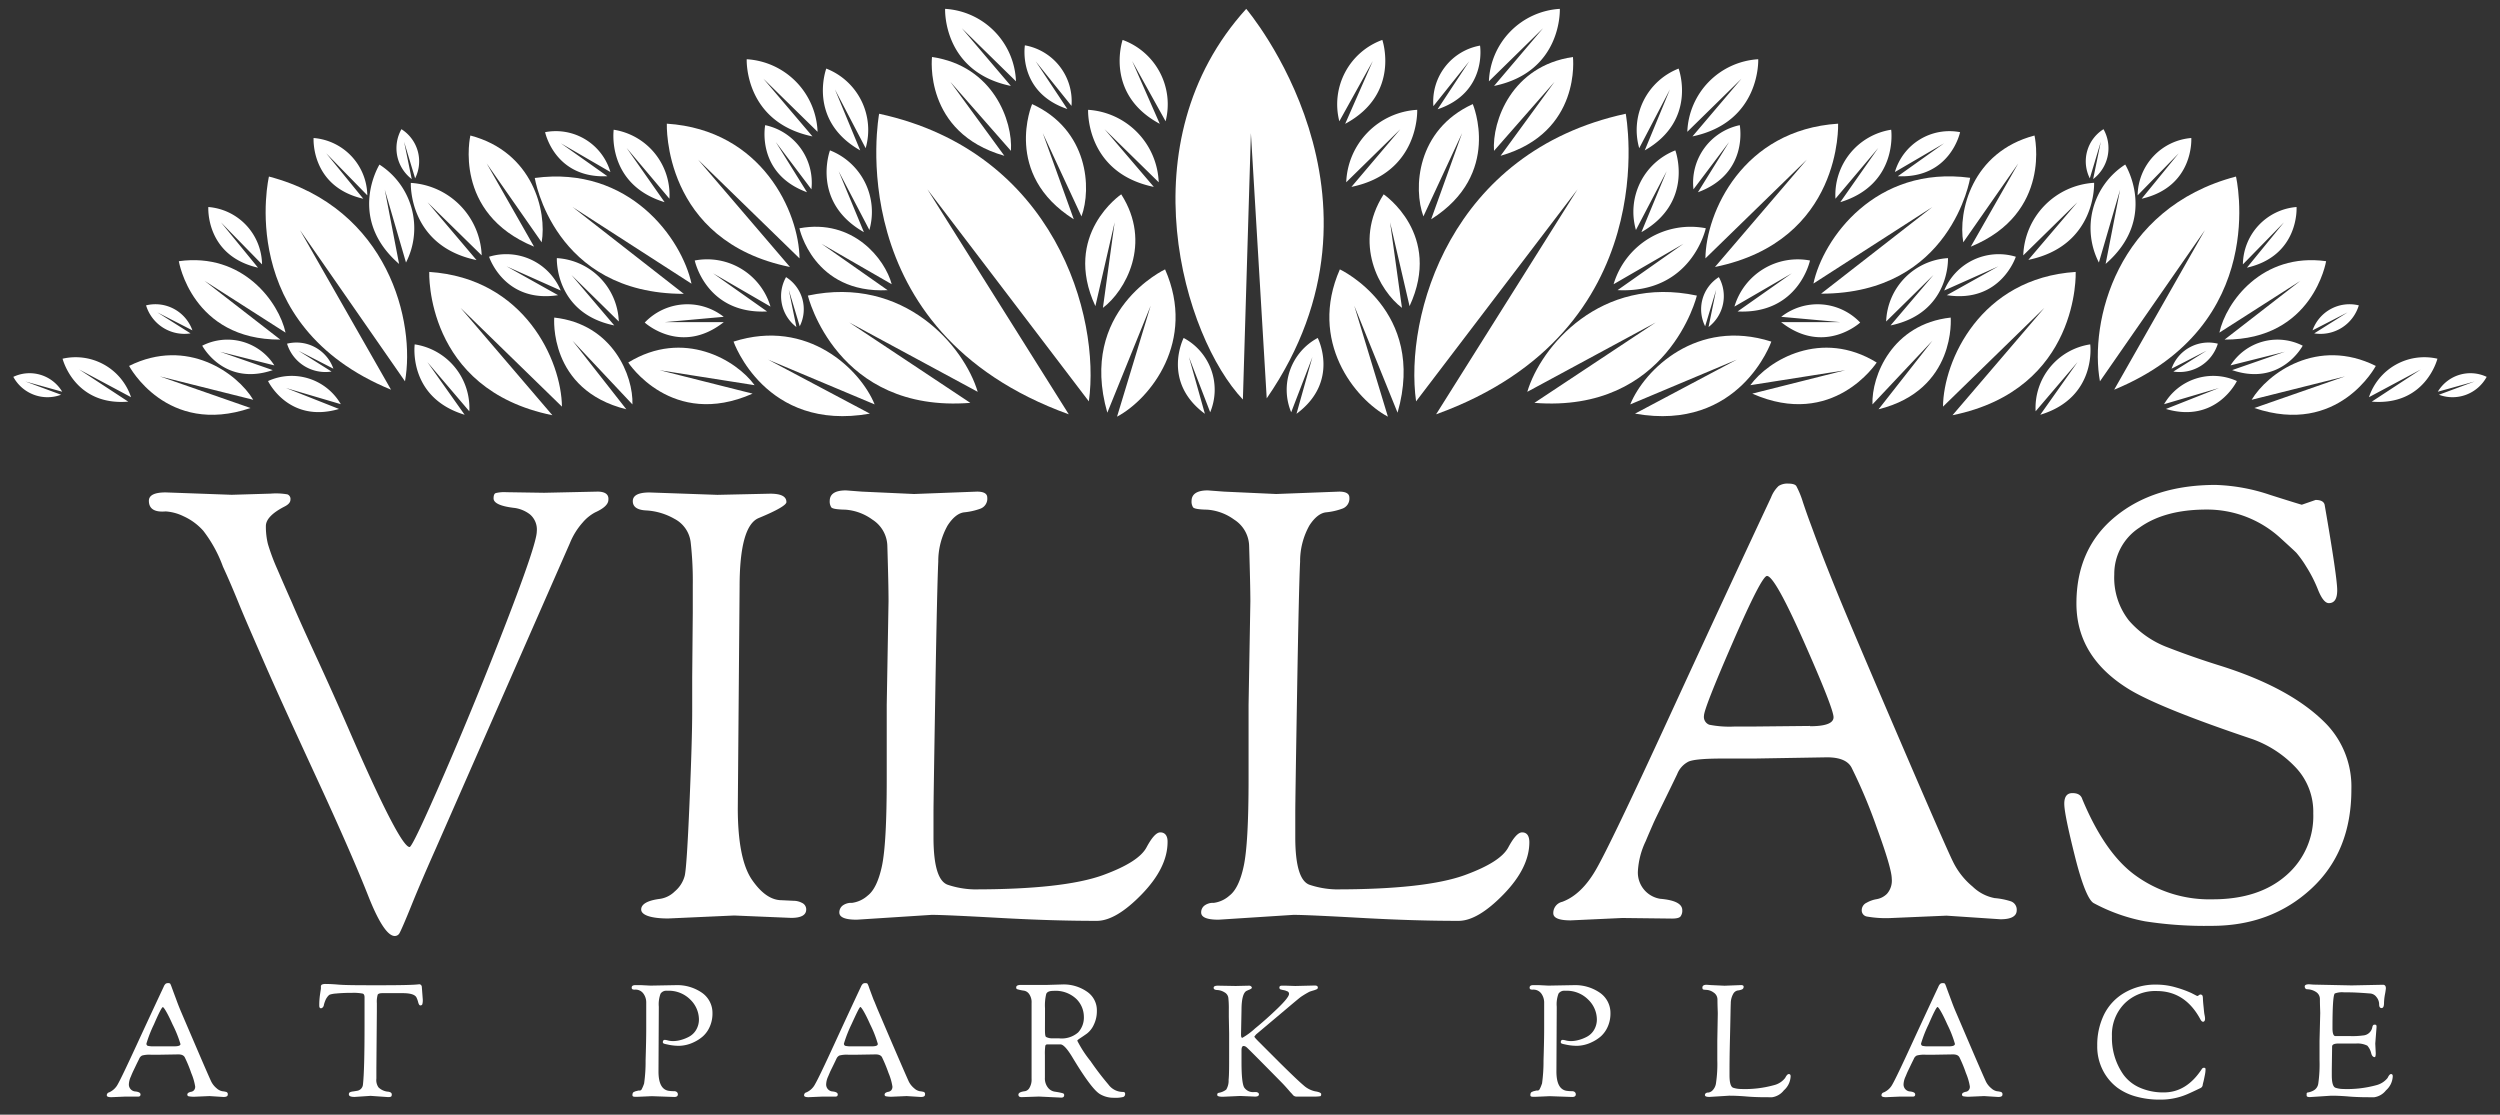 <svg id="Outlined" xmlns="http://www.w3.org/2000/svg" viewBox="0 0 471 210"><rect x="0" y="0" width="471" height="210" fill="#333333" stroke="none"/><defs><style>.cls-1{fill:#fff;}</style></defs><path class="cls-1" d="M112.57,92.62l-10.06.22-7.12-.11a6.78,6.78,0,0,0-2,.17c-.27.11-.4.43-.4,1,0,.9,1.36,1.51,4.07,1.81a6.23,6.23,0,0,1,2.77,1.19,3.73,3.73,0,0,1,1.3,3.22q0,2.27-5.76,17.18t-11.7,28.6q-5.94,13.68-6.5,13.68-1.81,0-11.31-21.82-3-6.9-6.27-14T55,113.53q-1.41-3.16-2.77-6.33a38.59,38.59,0,0,1-1.75-4.69,13.72,13.72,0,0,1-.39-3.39c0-1.25,1.16-2.47,3.5-3.68.75-.37,1.13-.81,1.13-1.3a.93.93,0,0,0-.56-1A12.52,12.52,0,0,0,51,93l-7.35.22-12.43-.45c-2.11,0-3.17.53-3.17,1.58,0,1.51,1.06,2.19,3.17,2a9,9,0,0,1,3.33.9A11.12,11.12,0,0,1,38.3,100,25,25,0,0,1,42,106.75q1.36,2.94,2.88,6.67c1,2.48,2.7,6.37,5,11.64s5.67,12.62,10,22,7.5,16.66,9.49,21.71,3.68,7.57,5,7.57a1,1,0,0,0,.91-.56c.22-.38,1-2.13,2.26-5.26s2.82-6.73,4.63-10.8l25.21-57.42a13.34,13.34,0,0,1,2.38-3.84,8.08,8.08,0,0,1,2.37-1.93q2.49-1.12,2.49-2.37C114.72,93.14,114,92.62,112.57,92.62Z"/><path class="cls-1" d="M151.11,170.11a3.4,3.4,0,0,0-1.58-.4l-2.26-.11q-2.94,0-5.59-3.84T139,152.42l.34-41.83q0-11.53,3.62-13c3.46-1.43,5.2-2.45,5.2-3,0-1.06-1-1.58-3.06-1.58l-9.94.22-12.78-.45c-2.11,0-3.16.55-3.16,1.64s.86,1.68,2.6,1.75a12.06,12.06,0,0,1,5.25,1.58,5.73,5.73,0,0,1,3.06,4.47,64.54,64.54,0,0,1,.39,8v5.2l-.11,12.21V134q0,5.31-.51,17.35T129,165a5.77,5.77,0,0,1-1.87,2.94,5,5,0,0,1-2.83,1.41c-2.33.3-3.5,1-3.5,2s1.7,1.69,5.09,1.69l12.43-.56,10.74.45c1.88,0,2.83-.53,2.83-1.58A1.34,1.34,0,0,0,151.11,170.11Z"/><path class="cls-1" d="M218.6,156.82c-.75,0-1.62,1-2.6,2.83s-3.62,3.54-8.14,5.2q-7.46,2.72-24.42,2.71a16.9,16.9,0,0,1-4.8-.84c-1.85-.57-2.77-3.56-2.77-9v-4.52q0-2.39.34-22.61t.56-24.76A13.79,13.79,0,0,1,178.53,99c1-1.54,2.07-2.37,3.16-2.48a12.44,12.44,0,0,0,3-.68A2,2,0,0,0,186,93.75c0-.75-.64-1.13-1.92-1.13l-11.87.45-9.83-.45-3-.23q-3.06,0-3.06,2a2,2,0,0,0,.29,1.18c.18.27,1.07.42,2.65.45a9.8,9.8,0,0,1,5.09,1.87,6.06,6.06,0,0,1,2.83,5.09q.22,7.23.22,10.28l-.34,19.56v14q0,12.09-.9,16.33c-.61,2.83-1.51,4.69-2.71,5.6a5.51,5.51,0,0,1-2.94,1.35,2.71,2.71,0,0,0-1.76.51,1.63,1.63,0,0,0-.62,1.3c0,.91,1.09,1.36,3.28,1.36l14.13-.91q2.49,0,12.72.57t18.37.56q3.62,0,8.47-5t4.87-9.83C220,157.47,219.5,156.82,218.6,156.82Z"/><path class="cls-1" d="M286.76,156.82c-.75,0-1.62,1-2.6,2.83s-3.61,3.54-8.14,5.2q-7.45,2.72-24.41,2.71a17,17,0,0,1-4.81-.84c-1.84-.57-2.77-3.56-2.77-9v-4.52q0-2.39.34-22.61t.57-24.76A13.8,13.8,0,0,1,246.69,99c1-1.54,2.07-2.37,3.17-2.48a12.25,12.25,0,0,0,3-.68,2,2,0,0,0,1.36-2.09c0-.75-.64-1.13-1.92-1.13l-11.87.45-9.84-.45-3.05-.23c-2,0-3.05.68-3.05,2a2,2,0,0,0,.28,1.18c.19.27,1.07.42,2.66.45a9.8,9.8,0,0,1,5.08,1.87,6.06,6.06,0,0,1,2.83,5.09q.22,7.23.23,10.28l-.34,19.56v14q0,12.09-.91,16.33c-.6,2.83-1.51,4.69-2.71,5.6a5.51,5.51,0,0,1-2.94,1.35,2.68,2.68,0,0,0-1.75.51,1.6,1.6,0,0,0-.62,1.3c0,.91,1.09,1.36,3.27,1.36l14.13-.91q2.49,0,12.72.57t18.37.56q3.62,0,8.48-5t4.86-9.83C288.12,157.47,287.67,156.82,286.76,156.82Z"/><path class="cls-1" d="M378.72,169.77a13.55,13.55,0,0,0-2.94-.57,8.14,8.14,0,0,1-4.12-2.15,14.1,14.1,0,0,1-3.73-4.74q-1.37-2.77-10.23-23.4t-11.36-26.74q-2.49-6.11-3.62-9.15c-.76-2-1.3-3.51-1.64-4.41s-.81-2.22-1.41-4a16.92,16.92,0,0,0-1.25-3.05c-.22-.3-.73-.45-1.52-.45a3.06,3.06,0,0,0-1.81.45,5.84,5.84,0,0,0-1.42,2.15q-8.48,18.09-19.38,41.77t-13.62,28.37q-2.71,4.7-6.33,6.05a2.16,2.16,0,0,0-1.7,2.15c0,.9,1.09,1.35,3.28,1.35l9.72-.45,9.38.11c.83,0,1.36-.13,1.58-.39a1.78,1.78,0,0,0,.34-1.19q0-1.8-4.18-2.15a5,5,0,0,1-4.18-5.2,14.91,14.91,0,0,1,1.47-5.65c.53-1.28,1-2.34,1.36-3.17s1.09-2.31,2.14-4.46,1.87-3.82,2.43-5a4.48,4.48,0,0,1,2.15-2.37q1.31-.57,6.39-.57h6l13.68-.23c2.41,0,3.95.65,4.63,1.93a98.05,98.05,0,0,1,4.75,11.3q2.82,7.7,2.83,9.67a3.74,3.74,0,0,1-.91,2.82,3.63,3.63,0,0,1-1.92,1,5.72,5.72,0,0,0-1.92.68,1.56,1.56,0,0,0-.91,1.41,1.17,1.17,0,0,0,1,1.19,20.68,20.68,0,0,0,4.46.28l10.51-.45,10.18.68c2,0,3.05-.57,3.05-1.7A1.66,1.66,0,0,0,378.72,169.77Zm-37.7-33-10.74.11h-3.5a19.48,19.48,0,0,1-4.75-.34,1.57,1.57,0,0,1-1-1.7q0-1.35,5.43-13.84t6.44-12.49q1.47,0,7,12.49t5.54,14.13Q345.43,136.82,341,136.82Z"/><path class="cls-1" d="M438.46,136.59q-6.56-6.9-20.23-11.19-5.09-1.59-9.72-3.39a18.1,18.1,0,0,1-7.41-5.09,13.06,13.06,0,0,1-2.77-8.7,10.4,10.4,0,0,1,4.75-8.82Q407.84,96,415.69,96a20.46,20.46,0,0,1,14,5.42c1.58,1.44,2.56,2.34,2.94,2.72a19.51,19.51,0,0,1,1.86,2.6,25.52,25.52,0,0,1,2.26,4.46q1,2.43,2,2.43c1.06,0,1.58-.81,1.58-2.43s-.79-7-2.37-16.11c-.15-.6-.72-.9-1.7-.9l-2.6.9c-.07,0-2.09-.62-6-1.86a35.16,35.16,0,0,0-10.23-1.87q-11.65,0-18.94,6t-7.29,16.34q0,10.27,10.29,16.39,6,3.49,22.83,9.15a20.87,20.87,0,0,1,8,5.15,12.15,12.15,0,0,1,3.5,8.87,14.75,14.75,0,0,1-5.14,11.7q-5.14,4.47-13.79,4.47a23.7,23.7,0,0,1-14.76-4.64q-5.64-4.18-9.83-14.24c-.23-.76-.85-1.13-1.86-1.13s-1.53.66-1.53,2,.68,4.62,2,9.9,2.53,8.21,3.51,8.81a33.44,33.44,0,0,0,9.72,3.45,73.73,73.73,0,0,0,12.55.85q11.19,0,18.76-7T443,148.69A17.06,17.06,0,0,0,438.46,136.59Z"/><path class="cls-1" d="M42.66,205.73a4.28,4.28,0,0,0-.77-.14,2.23,2.23,0,0,1-1.08-.56,3.9,3.9,0,0,1-1-1.24c-.24-.49-1.13-2.52-2.67-6.11s-2.54-5.92-3-7-.75-1.86-.94-2.39l-.43-1.15c-.09-.23-.21-.58-.37-1a6.24,6.24,0,0,0-.32-.8.5.5,0,0,0-.4-.12.76.76,0,0,0-.47.12,1.47,1.47,0,0,0-.37.56q-2.22,4.73-5.07,10.91t-3.55,7.41a3.41,3.41,0,0,1-1.66,1.58.56.56,0,0,0-.44.56c0,.24.29.35.86.35l2.54-.11,2.45,0a.56.56,0,0,0,.41-.11.46.46,0,0,0,.09-.31c0-.31-.37-.5-1.09-.56a1.31,1.31,0,0,1-1.1-1.36,3.83,3.83,0,0,1,.39-1.47c.13-.34.25-.61.35-.83s.29-.6.56-1.17.49-1,.64-1.31a1.15,1.15,0,0,1,.56-.62,5.36,5.36,0,0,1,1.66-.15h1.57l3.57-.06c.63,0,1,.17,1.21.51a24.27,24.27,0,0,1,1.24,3,11,11,0,0,1,.74,2.52,1,1,0,0,1-.24.74.92.92,0,0,1-.5.27,1.48,1.48,0,0,0-.5.17.41.41,0,0,0-.24.37.31.31,0,0,0,.25.31,5.31,5.31,0,0,0,1.17.08l2.75-.12,2.65.17c.53,0,.8-.14.8-.44A.44.44,0,0,0,42.66,205.73Zm-9.85-8.6-2.8,0h-.92a5,5,0,0,1-1.23-.09.41.41,0,0,1-.27-.44A23.75,23.75,0,0,1,29,193c.94-2.17,1.5-3.26,1.68-3.26s.86,1.09,1.83,3.26A22.19,22.19,0,0,1,34,196.7C34,197,33.58,197.13,32.81,197.13Z"/><path class="cls-1" d="M79.36,185.62a.47.47,0,0,0-.44-.18c-.82.12-3.22.18-7.17.18s-6.61,0-8-.12-2.15-.12-2.4-.12a1.88,1.88,0,0,0-.56.06l-.15.06a.24.24,0,0,0-.1.1l-.08.12a.39.39,0,0,0,0,.15,1,1,0,0,1,0,.15,1,1,0,0,0,0,.19c0,.1-.07.47-.16,1.11a13.81,13.81,0,0,0-.15,2.14c0,.33.11.5.32.5s.51-.23.56-.68a5.54,5.54,0,0,1,.23-.7,2.72,2.72,0,0,1,.41-.75,1.7,1.7,0,0,1,.43-.43,4.86,4.86,0,0,1,1.22-.22,26.79,26.79,0,0,1,2.88-.12,9,9,0,0,1,2.16.14c.21.09.32.32.32.69l0,5.28q0,8.57-.3,11.16a1.3,1.3,0,0,1-1.12,1.18l-.66.11a2.24,2.24,0,0,0-.7.17.45.45,0,0,0-.17.4c0,.32.36.47,1.09.47l3-.2,3.28.23a1.4,1.4,0,0,0,.56-.08q.15-.09.15-.42c0-.31-.28-.49-.83-.53a2.86,2.86,0,0,1-.8-.22,2.82,2.82,0,0,1-.87-.58,2.39,2.39,0,0,1-.4-1.65l0-1.92.09-10.8V189a4.73,4.73,0,0,1,.16-1.61c.11-.18.4-.28.87-.28h3.84c1.42,0,2.27.26,2.57.77a4.53,4.53,0,0,1,.34.93c.11.4.24.61.4.61a.38.38,0,0,0,.38-.2,2.77,2.77,0,0,0,.09-.93l-.18-2.39A.58.58,0,0,0,79.36,185.62Z"/><path class="cls-1" d="M132.2,187a8.17,8.17,0,0,0-4.78-1.4l-4.87.09-1.77-.09-1.09,0c-.46,0-.68.16-.68.47s.19.38.59.38a1.81,1.81,0,0,1,1.65.79,2.82,2.82,0,0,1,.5,1.57l0,5q0,2.13-.12,6a28.5,28.5,0,0,1-.28,4.32,6.75,6.75,0,0,1-.26.68c-.07.15-.13.26-.16.35a.51.51,0,0,1-.17.21l-.14.09-.17,0-.19,0-.29.08a1.51,1.51,0,0,0-.28.07l-.21.09c-.22.08-.33.28-.33.62s.31.32.92.32l2.74-.12,4.23.15c.45,0,.67-.17.67-.5s-.27-.63-.82-.59a7.3,7.3,0,0,1-.83-.06q-2-.24-2-3.66l.06-12.19a5.68,5.68,0,0,1,.33-2.46,1.3,1.3,0,0,1,1.24-.55,5.73,5.73,0,0,1,4.4,1.7,5.27,5.27,0,0,1,1.59,3.67,3.83,3.83,0,0,1-.53,2,3.45,3.45,0,0,1-1.36,1.3,7.23,7.23,0,0,1-1.59.62,5.57,5.57,0,0,1-1.33.19,4,4,0,0,1-1-.11,3.26,3.26,0,0,0-.6-.12c-.26,0-.39.15-.39.44s.33.31,1,.46a9.54,9.54,0,0,0,2.15.22,6.73,6.73,0,0,0,2.69-.68,7.2,7.2,0,0,0,1.69-1.09,5.2,5.2,0,0,0,1.29-1.79,6.07,6.07,0,0,0,.53-2.58A4.62,4.62,0,0,0,132.2,187Z"/><path class="cls-1" d="M174.07,205.73a4.16,4.16,0,0,0-.76-.14,2.15,2.15,0,0,1-1.08-.56,3.93,3.93,0,0,1-1-1.24c-.23-.49-1.12-2.52-2.67-6.11s-2.53-5.92-3-7-.75-1.86-1-2.39l-.43-1.15-.37-1a4.11,4.11,0,0,0-.32-.8c-.06-.08-.19-.12-.4-.12a.78.78,0,0,0-.47.12,1.6,1.6,0,0,0-.37.56q-2.22,4.73-5.06,10.91t-3.56,7.41a3.36,3.36,0,0,1-1.65,1.58.55.55,0,0,0-.44.56c0,.24.28.35.85.35l2.54-.11,2.45,0a.54.54,0,0,0,.41-.11.46.46,0,0,0,.09-.31c0-.31-.36-.5-1.09-.56a1.28,1.28,0,0,1-.75-.41,1.3,1.3,0,0,1-.34-.95,3.79,3.79,0,0,1,.38-1.47l.35-.83c.1-.22.29-.6.57-1.17l.63-1.31a1.23,1.23,0,0,1,.56-.62,5.45,5.45,0,0,1,1.67-.15h1.56l3.58-.06c.62,0,1,.17,1.21.51a28,28,0,0,1,1.24,3,10.8,10.8,0,0,1,.73,2.52,1,1,0,0,1-.23.74,1,1,0,0,1-.5.27,1.54,1.54,0,0,0-.51.17.42.42,0,0,0-.23.37.3.3,0,0,0,.25.31,5.2,5.2,0,0,0,1.16.08l2.75-.12,2.66.17c.53,0,.79-.14.79-.44A.44.44,0,0,0,174.07,205.73Zm-9.84-8.6-2.81,0h-.91a5.08,5.08,0,0,1-1.24-.09.41.41,0,0,1-.27-.44,25.09,25.09,0,0,1,1.42-3.62c1-2.17,1.51-3.26,1.68-3.26s.87,1.09,1.83,3.26a21.19,21.19,0,0,1,1.45,3.69C165.38,197,165,197.13,164.23,197.13Z"/><path class="cls-1" d="M211.55,205.72a3.37,3.37,0,0,1-2.72-1.39,53.64,53.64,0,0,1-3.39-4.44,21.63,21.63,0,0,1-2.48-3.82c0-.08.19-.24.57-.49s.81-.54,1.27-.87a4.41,4.41,0,0,0,1.27-1.64,5.83,5.83,0,0,0,.58-2.64,4.22,4.22,0,0,0-1.89-3.62,7.69,7.69,0,0,0-4.55-1.34l-3,.09h-4.9c-.57,0-.86.16-.86.47s.15.34.45.41a7.68,7.68,0,0,0,1,.2,1.48,1.48,0,0,1,1,.65,2.65,2.65,0,0,1,.45,1.66l0,5,0,9.3a3,3,0,0,1-.39,1.68,1.23,1.23,0,0,1-.85.65c-.83.1-1.24.32-1.24.65s.2.47.62.47l3.24-.11,4.22.2c.36,0,.54-.16.54-.47s-.19-.34-.56-.43-.8-.16-1.26-.23a2,2,0,0,1-1.25-.77,2.8,2.8,0,0,1-.56-1.88v-.26l0-1.57v-2.39a11.24,11.24,0,0,1,.07-1.74c.05-.2.19-.29.43-.29h2.42c.51,0,1.24.76,2.18,2.3q3.69,6.16,5.29,7.08a5,5,0,0,0,2.58.68,6.23,6.23,0,0,0,1.79-.15.57.57,0,0,0,.35-.59C212,205.84,211.82,205.72,211.55,205.72Zm-12.05-10.1h-1.15a2.48,2.48,0,0,1-1.27-.26c-.12-.08-.18-.36-.2-.84s0-1.74,0-3.77v-.82a9,9,0,0,1,.23-2.67c.16-.39.6-.58,1.33-.58a5.7,5.7,0,0,1,4.33,1.51,4.73,4.73,0,0,1,1.43,3.32,4.13,4.13,0,0,1-1.08,3A4.73,4.73,0,0,1,199.5,195.62Z"/><path class="cls-1" d="M247.74,205.6a4.78,4.78,0,0,1-2.19-1.16c-.81-.68-2.26-2.07-4.37-4.15l-4-4c-.57-.57-.86-.9-.86-1l.33-.41,5.56-4.68c1.76-1.49,2.73-2.29,2.91-2.41a16.93,16.93,0,0,1,1.55-.93c.16-.07.42-.15.75-.25a3.78,3.78,0,0,0,.68-.25.33.33,0,0,0,.18-.31c0-.26-.2-.38-.59-.38l-3.66.09-1.78-.06-.73,0c-.32,0-.48.11-.48.34a.35.35,0,0,0,.33.39,1.52,1.52,0,0,0,.32.08l.42.09.44.17a.49.49,0,0,1,.3.49q0,.64-2.13,2.7c-1.42,1.37-2.84,2.64-4.28,3.81a13,13,0,0,1-2.39,1.76c-.16,0-.24-.21-.24-.62l.09-4.61c0-2,.31-3.25.92-3.6.11-.06.32-.15.6-.27s.43-.23.43-.35-.17-.38-.5-.38l-2.54.06-3.34-.06c-.55,0-.82.13-.82.4s.22.4.68.42a2.87,2.87,0,0,1,1.34.42,1.4,1.4,0,0,1,.75,1.06,18.54,18.54,0,0,1,.09,2.18v1.36l.06,3.19v3.95c0,2.19,0,3.78-.1,4.77a3.26,3.26,0,0,1-.45,1.83,3.17,3.17,0,0,1-1.43.61c-.18.06-.26.15-.26.29v.12c0,.22.35.33,1.06.33l3.25-.15,2.8.12c.49,0,.74-.14.74-.42a.35.35,0,0,0-.21-.34.88.88,0,0,0-.41-.1l-.24,0a2,2,0,0,1-1.92-.87c-.33-.58-.5-2.16-.5-4.74v-1.5l0-.68v-.09c0-.53.14-.8.41-.8a1,1,0,0,1,.57.27q.32.25,6.58,6.61.59.59,1.68,1.86a6,6,0,0,1,.47.52.91.91,0,0,0,.71.28h2.86a9.78,9.78,0,0,0,1.47-.06c.16,0,.25-.13.25-.25a.62.62,0,0,0,0-.25C248.75,205.83,248.38,205.7,247.74,205.6Z"/><path class="cls-1" d="M301.37,187a8.17,8.17,0,0,0-4.78-1.4l-4.87.09-1.77-.09-1.1,0c-.45,0-.67.16-.67.47s.19.38.59.38a1.83,1.83,0,0,1,1.65.79,2.91,2.91,0,0,1,.5,1.57l0,5q0,2.13-.12,6a30.11,30.11,0,0,1-.28,4.32c-.11.3-.2.53-.26.68l-.17.35a.49.49,0,0,1-.16.21l-.15.09-.16,0-.19,0-.3.08a1.78,1.78,0,0,0-.28.07l-.2.09c-.22.08-.33.28-.33.62s.31.32.92.32l2.74-.12,4.22.15c.46,0,.68-.17.68-.5s-.27-.63-.82-.59a7.15,7.15,0,0,1-.83-.06q-2-.24-2-3.66l.06-12.19a5.68,5.68,0,0,1,.33-2.46,1.3,1.3,0,0,1,1.24-.55,5.7,5.7,0,0,1,4.39,1.7,5.24,5.24,0,0,1,1.6,3.67,3.83,3.83,0,0,1-.53,2,3.45,3.45,0,0,1-1.36,1.3,7.11,7.11,0,0,1-1.6.62,5.43,5.43,0,0,1-1.32.19,4,4,0,0,1-1-.11,3.16,3.16,0,0,0-.61-.12c-.25,0-.38.15-.38.44s.32.31,1,.46a9.63,9.63,0,0,0,2.16.22,6.69,6.69,0,0,0,2.68-.68,7.26,7.26,0,0,0,1.7-1.09,5.33,5.33,0,0,0,1.29-1.79,6.07,6.07,0,0,0,.53-2.58A4.62,4.62,0,0,0,301.37,187Z"/><path class="cls-1" d="M337,202.35c-.2,0-.43.25-.68.74a3.81,3.81,0,0,1-2.13,1.36,20.43,20.43,0,0,1-6.37.71,4.7,4.7,0,0,1-1.26-.22c-.48-.15-.72-.93-.72-2.35v-1.18c0-.41,0-2.38.09-5.9s.11-5.68.15-6.47a3.63,3.63,0,0,1,.45-1.78,1.24,1.24,0,0,1,.83-.65,3,3,0,0,0,.78-.18.53.53,0,0,0,.36-.55c0-.19-.17-.29-.5-.29l-3.1.12-2.57-.12-.8-.06c-.53,0-.8.18-.8.53a.52.52,0,0,0,.08.31q.07.1.69.12a2.51,2.51,0,0,1,1.33.49,1.57,1.57,0,0,1,.74,1.32c0,1.26.06,2.16.06,2.69l-.09,5.11v3.66a24.29,24.29,0,0,1-.24,4.26,2.39,2.39,0,0,1-.71,1.46,1.41,1.41,0,0,1-.76.36.7.7,0,0,0-.46.13.41.41,0,0,0-.16.34c0,.24.28.35.85.35l3.69-.23c.43,0,1.54,0,3.32.15s3.38.14,4.8.14a3.42,3.42,0,0,0,2.21-1.3,3.72,3.72,0,0,0,1.27-2.56C337.38,202.52,337.26,202.35,337,202.35Z"/><path class="cls-1" d="M377,205.73a4.28,4.28,0,0,0-.77-.14,2.17,2.17,0,0,1-1.07-.56,3.8,3.8,0,0,1-1-1.24c-.23-.49-1.13-2.52-2.67-6.11s-2.53-5.92-3-7-.74-1.86-.94-2.39l-.43-1.15c-.09-.23-.21-.58-.37-1a5,5,0,0,0-.32-.8c-.06-.08-.19-.12-.4-.12a.76.76,0,0,0-.47.12,1.47,1.47,0,0,0-.37.56q-2.22,4.73-5.07,10.91c-1.89,4.12-3.08,6.59-3.55,7.41a3.4,3.4,0,0,1-1.65,1.58.56.56,0,0,0-.45.56c0,.24.29.35.86.35l2.54-.11,2.45,0a.56.56,0,0,0,.41-.11.46.46,0,0,0,.09-.31c0-.31-.37-.5-1.09-.56a1.31,1.31,0,0,1-1.1-1.36,3.83,3.83,0,0,1,.39-1.47c.14-.34.25-.61.35-.83s.29-.6.56-1.17.49-1,.64-1.31a1.15,1.15,0,0,1,.56-.62,5.4,5.4,0,0,1,1.67-.15h1.56l3.57-.06c.63,0,1,.17,1.21.51a24.27,24.27,0,0,1,1.24,3,11,11,0,0,1,.74,2.52,1,1,0,0,1-.24.74.92.92,0,0,1-.5.27,1.56,1.56,0,0,0-.5.17.41.41,0,0,0-.24.37.31.31,0,0,0,.26.31,5.13,5.13,0,0,0,1.16.08l2.75-.12,2.65.17c.53,0,.8-.14.8-.44A.44.44,0,0,0,377,205.73Zm-9.84-8.6-2.81,0h-.91a5,5,0,0,1-1.24-.09.41.41,0,0,1-.27-.44,23.75,23.75,0,0,1,1.42-3.62c.94-2.17,1.5-3.26,1.68-3.26s.87,1.09,1.83,3.26a21.19,21.19,0,0,1,1.45,3.69C368.29,197,367.9,197.13,367.14,197.13Z"/><path class="cls-1" d="M415.28,201.17a.46.46,0,0,0-.44.21q-2.89,4.43-7.15,4.43a10.88,10.88,0,0,1-4.54-.89,7.55,7.55,0,0,1-3.07-2.42,12,12,0,0,1-2.19-7.26,8.34,8.34,0,0,1,2.37-6.17,8.2,8.2,0,0,1,6.05-2.36q5.4,0,8.26,5.37c.16.28.33.42.5.42s.36-.18.36-.54c0-.07,0-.32-.09-.73s-.12-.94-.19-1.58-.11-1.14-.12-1.51-.06-.58-.16-.66a.48.48,0,0,0-.28-.12.61.61,0,0,0-.34.15.61.61,0,0,1-.3.14l-1.09-.56a20.16,20.16,0,0,0-2.92-1.06,13.12,13.12,0,0,0-3.63-.53,11.55,11.55,0,0,0-6.13,1.58,9.71,9.71,0,0,0-3.82,4.15,13,13,0,0,0-1.24,5.75,9.82,9.82,0,0,0,1.59,5.58,9.49,9.49,0,0,0,2.2,2.36,10.64,10.64,0,0,0,3.38,1.63,16.65,16.65,0,0,0,4.74.62,12.7,12.7,0,0,0,5-1c.59-.25,1.42-.64,2.48-1.15a.76.76,0,0,0,.47-.53q0-.15.18-.81c.1-.45.18-.85.25-1.21a5.13,5.13,0,0,0,.11-.92C415.55,201.3,415.46,201.17,415.28,201.17Z"/><path class="cls-1" d="M450.47,202.35c-.2,0-.42.25-.65.74a4,4,0,0,1-2.13,1.36,20.78,20.78,0,0,1-6.4.71,4.64,4.64,0,0,1-1.26-.22c-.48-.15-.72-.93-.72-2.35v-1.18l.06-4.25c0-.37.4-.56,1.21-.56h.2l1,0h2.12A4.18,4.18,0,0,1,446,197a3.26,3.26,0,0,1,.74,1.45c.13.47.35.71.65.71.13,0,.2-.25.2-.74l-.09-1.8.24-3.1a.81.81,0,0,0-.06-.39c0-.06-.16-.08-.35-.08s-.33.16-.39.5a1.89,1.89,0,0,1-1.74,1.53,14.57,14.57,0,0,1-2.36.12H440c-.38,0-.56-.52-.56-1.5,0-4.1.14-6.27.44-6.53a3.92,3.92,0,0,1,1.77-.21h.77c.94,0,2.3.07,4.07.21a1.61,1.61,0,0,1,1.24.68,2.16,2.16,0,0,1,.5,1.36c0,.47.15.71.46.71s.46-.32.46-1a10.22,10.22,0,0,1,.17-1.55,11.69,11.69,0,0,0,.18-1.16c0-.46-.19-.68-.56-.68l-5.9.12-7.2-.15-.8-.06c-.55,0-.83.14-.83.41s.16.53.47.53a3.1,3.1,0,0,1,1.66.51,1.56,1.56,0,0,1,.73,1.32c0,1.26.06,2.16.06,2.69L437,196.1v3.66a25.62,25.62,0,0,1-.23,4.34,1.75,1.75,0,0,1-.9,1.35,3.3,3.3,0,0,1-1,.36c-.2,0-.3.12-.3.23v.36c0,.2.21.29.62.29l4-.26c.43,0,1.54,0,3.32.15s3.38.14,4.8.14a3.44,3.44,0,0,0,2.21-1.3,3.72,3.72,0,0,0,1.27-2.56C450.82,202.52,450.7,202.35,450.47,202.35Z"/><path class="cls-1" d="M327.22,67.75l-20.08,8.44c2.64-6.51,12.57-16.31,26.58-11.83,0,0-5.93,17.07-25.68,13.57Z"/><path class="cls-1" d="M340.4,30.08l-19.1,18.6c.09-8.61,7-24.21,25-25.38,0,0,.87,22.1-23.2,27Z"/><path class="cls-1" d="M364.06,39,341.65,53.42c1.79-8.41,11.67-22.33,29.53-19.92,0,0-3.53,21.84-28.09,21.83Z"/><path class="cls-1" d="M258.63,11.5l-6.3,11.35a12.9,12.9,0,0,1,8.1-15.33s3.5,10.18-7,15.81Z"/><path class="cls-1" d="M317.16,45.93,304,53.55A15.13,15.13,0,0,1,321.37,43s-2.62,12.35-16.62,11.66Z"/><path class="cls-1" d="M314,32.25l-5.79,11.08a12.43,12.43,0,0,1,7.42-15s3.63,9.72-6.39,15.41Z"/><path class="cls-1" d="M314.62,16.84l-5.79,11.08a12.44,12.44,0,0,1,7.42-15s3.63,9.72-6.38,15.41Z"/><path class="cls-1" d="M255.14,57.59l6.34,20.91c-6.23-3.31-15-14.23-9.05-27.75,0,0,16.42,7.68,10.87,27Z"/><path class="cls-1" d="M261.89,41.88,264.13,58c-4.18-3.15-9.34-12.16-3.45-21.39,0,0,11.16,7.52,4.88,21.07Z"/><path class="cls-1" d="M311.94,60.75l-24.2,13.07c2.52-8.5,13.78-22,31.95-18.13,0,0-5.36,22.18-30.61,20.21Z"/><path class="cls-1" d="M415.4,43.36,395.63,71.84c-2-11,3-32.63,25.63-38.58,0,0,6.58,28-22.95,40.16Z"/><path class="cls-1" d="M325.76,26.76l-6.71,8.91a11.08,11.08,0,0,1,8.72-12.09s1.77,9.09-7.88,12.64Z"/><path class="cls-1" d="M385.16,58l-19.1,18.61c.08-8.6,7-24.2,25-25.38,0,0,.86,22.11-23.21,27Z"/><path class="cls-1" d="M364.26,51.81l-8.91,8.76A12.41,12.41,0,0,1,367,48.63s.46,10.35-10.82,12.68Z"/><path class="cls-1" d="M391.38,38.11l-10.2,10a14.22,14.22,0,0,1,13.35-13.67s.52,11.86-12.39,14.52Z"/><path class="cls-1" d="M328.09,14.83l-10.2,10a14.23,14.23,0,0,1,13.36-13.67S331.77,23,318.86,25.7Z"/><path class="cls-1" d="M290.71,5.32l-10.2,10A14.23,14.23,0,0,1,293.87,1.67s.52,11.86-12.39,14.52Z"/><path class="cls-1" d="M263.83,24.34l-10.2,10A14.21,14.21,0,0,1,267,20.69s.52,11.86-12.39,14.52Z"/><path class="cls-1" d="M399.43,35.73l-4,13.73A14.22,14.22,0,0,1,400.39,31s6.27,10.08-3.69,18.72Z"/><path class="cls-1" d="M430.47,66.27l-10.24,2.57a10.48,10.48,0,0,1,13.6-3.71s-4.09,7.74-13.3,4.6Z"/><path class="cls-1" d="M441.81,70.91l-17.6,4.41c3-5,12.41-11.84,23.39-6.38,0,0-7,13.31-22.88,7.93Z"/><path class="cls-1" d="M364.06,64.19l-11.29,12c-.18-5.32,3.67-15.14,14.74-16.36,0,0,1.14,13.62-13.59,17.28Z"/><path class="cls-1" d="M376.49,50.18l-10.2,4.55a11.11,11.11,0,0,1,13.49-6.36s-2.85,8.81-13,7.24Z"/><path class="cls-1" d="M395.79,26.71l-2.07,6.89a7.15,7.15,0,0,1,2.58-9.26,7.31,7.31,0,0,1-1.95,9.4Z"/><path class="cls-1" d="M323.33,54.58l-2.08,6.89a7.16,7.16,0,0,1,2.58-9.26,7.32,7.32,0,0,1-1.94,9.4Z"/><path class="cls-1" d="M410.47,28.88l-7.74,7.92A11,11,0,0,1,412.84,26s.59,9.17-9.35,11.44Z"/><path class="cls-1" d="M430.3,41.89l-7.74,7.92A11,11,0,0,1,432.67,39s.59,9.16-9.35,11.43Z"/><path class="cls-1" d="M442.28,58.85l-6.6,3.39a7.39,7.39,0,0,1,8.72-4.71A7.54,7.54,0,0,1,436,62.81Z"/><path class="cls-1" d="M415.72,66.07l-6.6,3.39a7.37,7.37,0,0,1,8.72-4.71A7.55,7.55,0,0,1,409.46,70Z"/><path class="cls-1" d="M337.58,51.49l-10.81,6.27A12.43,12.43,0,0,1,341,49.08s-2.13,10.15-13.64,9.6Z"/><path class="cls-1" d="M353.86,27.88l-8.06,9.56a12.44,12.44,0,0,1,10.5-13s1.43,10.28-9.59,13.65Z"/><path class="cls-1" d="M366.26,27,357,32.41a10.7,10.7,0,0,1,12.28-7.51s-1.81,8.75-11.73,8.3Z"/><path class="cls-1" d="M276.8,11.55,270.05,20a10.72,10.72,0,0,1,8.79-11.41s1.44,8.82-8,12Z"/><path class="cls-1" d="M418.05,73.1l-10.34,3.05a10.71,10.71,0,0,1,13.72-4.36s-3.85,8.06-13.37,5.26Z"/><path class="cls-1" d="M391.41,68.22l-7.9,9.27A12.11,12.11,0,0,1,393.8,64.88s1.34,10-9.41,13.26Z"/><path class="cls-1" d="M347.65,69.75l-17.89,2.82c3.42-4.73,13.39-10.67,23.81-4.27,0,0-8.18,12.61-23.44,5.86Z"/><path class="cls-1" d="M380.24,30.79,369.88,45.65c-1-5.74,1.59-17,13.42-20.12,0,0,3.42,14.62-12,20.94Z"/><path class="cls-1" d="M433.39,52.91l-15.26,9.76c1.24-5.7,8-15.14,20.11-13.46,0,0-2.44,14.83-19.13,14.77Z"/><path class="cls-1" d="M346.7,60.69l-11.12-1a11.09,11.09,0,0,1,14.88,1.08s-6.81,6.28-14.9-.08Z"/><path class="cls-1" d="M292.87,15.42l-11.4,13c-.38-5.57,3.3-16,14.87-17.68,0,0,1.69,14.24-13.63,18.61Z"/><path class="cls-1" d="M275.46,25.08l-7.29,15.69c-1.93-5.24-1.33-16.3,9.3-21.16,0,0,5.63,13.2-7.84,21.7Z"/><path class="cls-1" d="M297.2,35.68,266.79,75.62c-2.23-16,6.34-47,39.5-54.19,0,0,7.76,40.91-35.73,56.63Z"/><path class="cls-1" d="M224,67.27l4,10.4a11.06,11.06,0,0,0-5-14s-4.22,8.21,4,14.29Z"/><path class="cls-1" d="M247.26,67.27l-4,10.4a11.06,11.06,0,0,1,5-14s4.22,8.21-4,14.29Z"/><path class="cls-1" d="M466.22,71.87l-6.94,1.93A7.16,7.16,0,0,1,468.49,71a7.32,7.32,0,0,1-9,3.37Z"/><path class="cls-1" d="M456.08,69.61l-9.77,5.22a11,11,0,0,1,12.9-7.25s-2.2,8.92-12.37,8.09Z"/><path class="cls-1" d="M4.78,71.87l6.94,1.93A7.16,7.16,0,0,0,2.51,71a7.32,7.32,0,0,0,9,3.37Z"/><path class="cls-1" d="M14.92,69.61l9.77,5.22a11,11,0,0,0-12.9-7.25S14,76.5,24.16,75.67Z"/><path class="cls-1" d="M235.67,25.08l-1.51,50.19C223,63.51,212,26.78,234.79,1.67c0,0,30.1,35.31,3.86,73.38Z"/><path class="cls-1" d="M144.7,67.75l20.08,8.44c-2.64-6.51-12.56-16.31-26.58-11.83,0,0,5.93,17.07,25.69,13.57Z"/><path class="cls-1" d="M131.52,30.08l19.11,18.6c-.09-8.61-7-24.21-25-25.38,0,0-.87,22.1,23.2,27Z"/><path class="cls-1" d="M107.87,39l22.41,14.45c-1.8-8.41-11.67-22.33-29.53-19.92,0,0,3.52,21.84,28.08,21.83Z"/><path class="cls-1" d="M213.3,11.5l6.3,11.35a12.9,12.9,0,0,0-8.1-15.33s-3.5,10.18,7,15.81Z"/><path class="cls-1" d="M154.77,45.93,168,53.55c-1.26-4.75-7.28-12.42-17.39-10.54,0,0,2.61,12.35,16.62,11.66Z"/><path class="cls-1" d="M158,32.25l5.79,11.08a12.45,12.45,0,0,0-7.42-15s-3.63,9.72,6.39,15.41Z"/><path class="cls-1" d="M157.3,16.84l5.79,11.08a12.42,12.42,0,0,0-7.42-15s-3.63,9.72,6.39,15.41Z"/><path class="cls-1" d="M216.79,57.59,210.45,78.5c6.23-3.31,15-14.23,9.05-27.75,0,0-16.42,7.68-10.88,27Z"/><path class="cls-1" d="M210,41.88,207.79,58c4.19-3.15,9.35-12.16,3.45-21.39,0,0-11.15,7.52-4.87,21.07Z"/><path class="cls-1" d="M160,60.75l24.2,13.07c-2.52-8.5-13.78-22-32-18.13,0,0,5.36,22.18,30.61,20.21Z"/><path class="cls-1" d="M56.52,43.36,76.3,71.84c2-11-3-32.63-25.63-38.58,0,0-6.58,28,23,40.16Z"/><path class="cls-1" d="M146.16,26.76l6.71,8.91a11.08,11.08,0,0,0-8.71-12.09s-1.78,9.09,7.88,12.64Z"/><path class="cls-1" d="M86.77,58l19.1,18.61c-.09-8.6-7-24.2-25-25.38,0,0-.86,22.11,23.2,27Z"/><path class="cls-1" d="M107.66,51.81l8.92,8.76a12.42,12.42,0,0,0-11.67-11.94S104.45,59,115.73,61.31Z"/><path class="cls-1" d="M80.55,38.11l10.2,10A14.23,14.23,0,0,0,77.4,34.46S76.88,46.32,89.78,49Z"/><path class="cls-1" d="M143.83,14.83l10.2,10a14.22,14.22,0,0,0-13.35-13.67S140.16,23,153.07,25.7Z"/><path class="cls-1" d="M181.21,5.32l10.2,10A14.21,14.21,0,0,0,178.06,1.67s-.52,11.86,12.39,14.52Z"/><path class="cls-1" d="M208.1,24.34l10.2,10A14.22,14.22,0,0,0,205,20.69s-.52,11.86,12.38,14.52Z"/><path class="cls-1" d="M72.49,35.73l4,13.73a14.22,14.22,0,0,0-5-18.45s-6.26,10.08,3.7,18.72Z"/><path class="cls-1" d="M41.46,66.27l10.23,2.57A10.47,10.47,0,0,0,38.1,65.13s4.09,7.74,13.29,4.6Z"/><path class="cls-1" d="M30.11,70.91l17.6,4.41c-3-5-12.41-11.84-23.39-6.38,0,0,7.05,13.31,22.88,7.93Z"/><path class="cls-1" d="M107.87,64.19l11.28,12c.19-5.32-3.67-15.14-14.73-16.36,0,0-1.15,13.62,13.58,17.28Z"/><path class="cls-1" d="M95.44,50.18l10.2,4.55a11.11,11.11,0,0,0-13.5-6.36s2.86,8.81,13,7.24Z"/><path class="cls-1" d="M76.13,26.71l2.08,6.89a7.16,7.16,0,0,0-2.58-9.26,7.32,7.32,0,0,0,1.94,9.4Z"/><path class="cls-1" d="M148.6,54.58l2.07,6.89a7.15,7.15,0,0,0-2.58-9.26,7.32,7.32,0,0,0,1.95,9.4Z"/><path class="cls-1" d="M61.46,28.88,69.2,36.8A11,11,0,0,0,59.08,26s-.59,9.17,9.36,11.44Z"/><path class="cls-1" d="M41.63,41.89l7.74,7.92A11,11,0,0,0,39.25,39s-.59,9.16,9.36,11.43Z"/><path class="cls-1" d="M29.64,58.85l6.61,3.39a7.4,7.4,0,0,0-8.73-4.71,7.55,7.55,0,0,0,8.38,5.28Z"/><path class="cls-1" d="M56.21,66.07l6.6,3.39a7.38,7.38,0,0,0-8.73-4.71A7.56,7.56,0,0,0,62.46,70Z"/><path class="cls-1" d="M134.34,51.49l10.82,6.27a12.44,12.44,0,0,0-14.27-8.68s2.13,10.15,13.63,9.6Z"/><path class="cls-1" d="M118.06,27.88l8.06,9.56a12.43,12.43,0,0,0-10.5-13s-1.42,10.28,9.59,13.65Z"/><path class="cls-1" d="M105.67,27,115,32.41A10.71,10.71,0,0,0,102.7,24.9s1.81,8.75,11.73,8.3Z"/><path class="cls-1" d="M195.12,11.55l6.75,8.4a10.71,10.71,0,0,0-8.78-11.41s-1.44,8.82,8,12Z"/><path class="cls-1" d="M53.88,73.1l10.33,3.05A10.7,10.7,0,0,0,50.5,71.79s3.85,8.06,13.37,5.26Z"/><path class="cls-1" d="M80.52,68.22l7.9,9.27A12.12,12.12,0,0,0,78.13,64.88s-1.34,10,9.41,13.26Z"/><path class="cls-1" d="M124.28,69.75l17.89,2.82c-3.42-4.73-13.39-10.67-23.81-4.27,0,0,8.18,12.61,23.43,5.86Z"/><path class="cls-1" d="M91.69,30.79l10.36,14.86c1-5.74-1.59-17-13.43-20.12,0,0-3.42,14.62,12,20.94Z"/><path class="cls-1" d="M38.54,52.91,53.8,62.67c-1.25-5.7-8-15.14-20.11-13.46,0,0,2.44,14.83,19.12,14.77Z"/><path class="cls-1" d="M125.23,60.69l11.12-1a11.09,11.09,0,0,0-14.88,1.08s6.81,6.28,14.89-.08Z"/><path class="cls-1" d="M179.05,15.42l11.41,13c.38-5.57-3.31-16-14.87-17.68,0,0-1.69,14.24,13.63,18.61Z"/><path class="cls-1" d="M196.46,25.08l7.29,15.69c1.93-5.24,1.33-16.3-9.3-21.16,0,0-5.63,13.2,7.85,21.7Z"/><path class="cls-1" d="M174.73,35.68l30.41,39.94c2.22-16-6.35-47-39.51-54.19,0,0-7.76,40.91,35.73,56.63Z"/></svg>